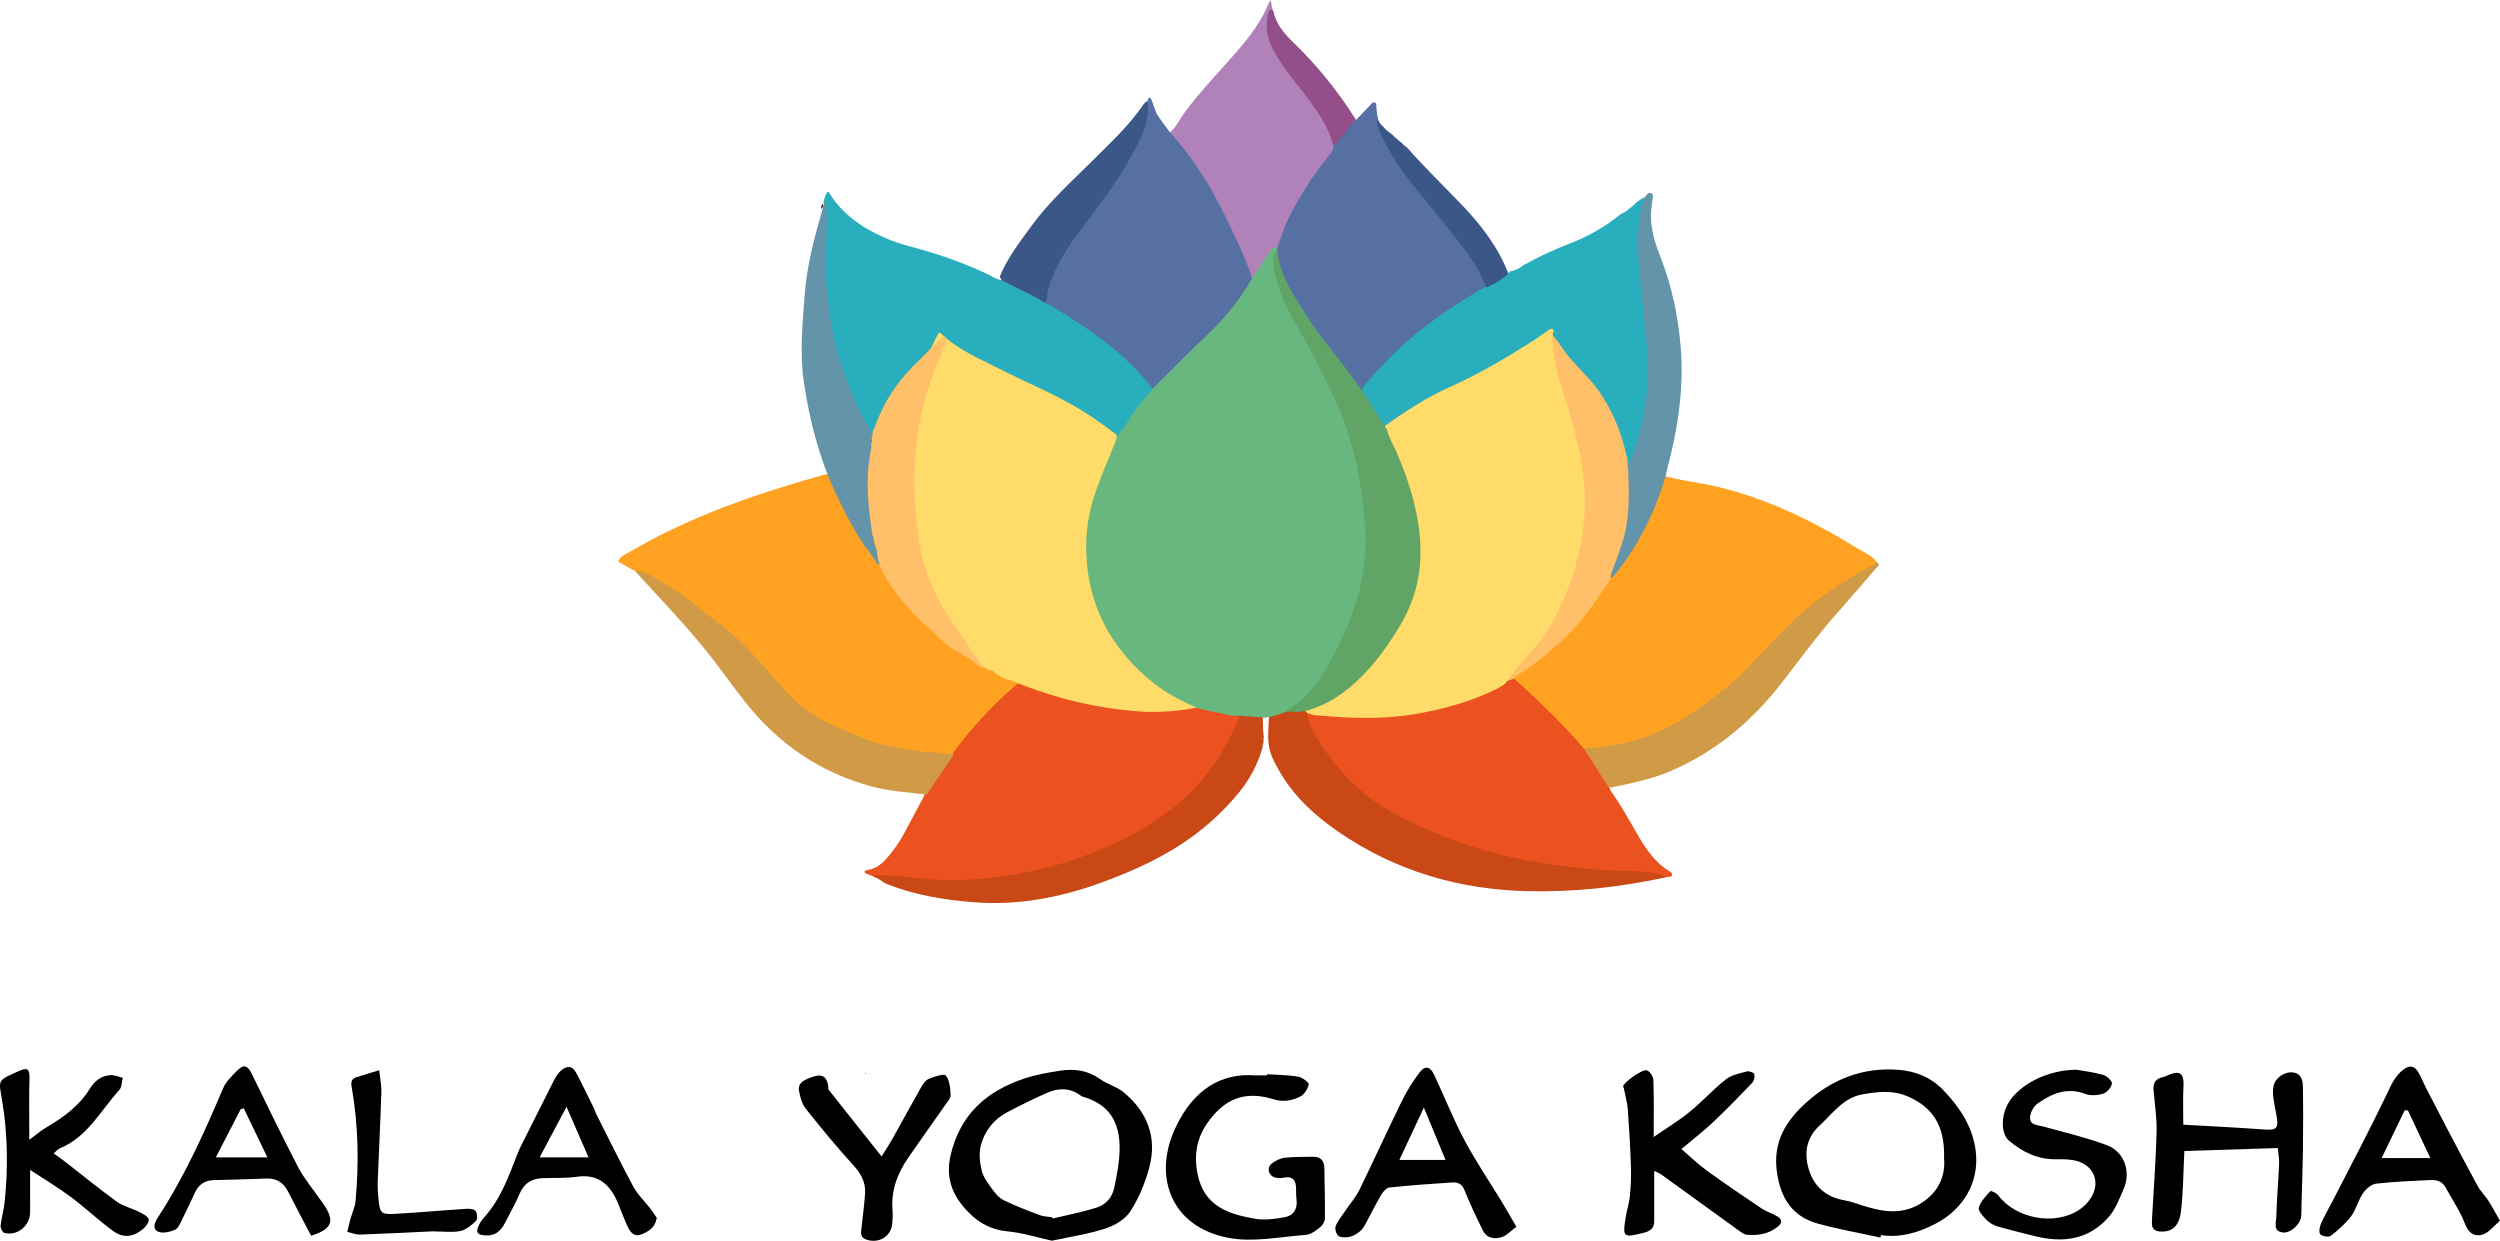 <?xml version="1.0" encoding="UTF-8"?>
<svg xmlns="http://www.w3.org/2000/svg" viewBox="0 0 424.07 210.48">
  <defs>
    <style>
      .cls-1, .cls-2, .cls-3, .cls-4, .cls-5, .cls-6, .cls-7, .cls-8, .cls-9, .cls-10, .cls-11, .cls-12, .cls-13, .cls-14, .cls-15, .cls-16, .cls-17, .cls-18 {
        stroke-width: 0px;
      }

      .cls-2 {
        fill: #60a466;
      }

      .cls-3 {
        fill: #28aebd;
      }

      .cls-4 {
        fill: #5670a3;
      }

      .cls-5 {
        fill: #a464a3;
      }

      .cls-6 {
        fill: #3a5788;
      }

      .cls-7 {
        fill: #252e1e;
      }

      .cls-8 {
        fill: #c94816;
      }

      .cls-9 {
        fill: #d09a47;
      }

      .cls-10 {
        fill: #b181ba;
      }

      .cls-11 {
        fill: #944f8b;
      }

      .cls-12 {
        fill: #6494aa;
      }

      .cls-13 {
        fill: #ffa221;
      }

      .cls-14 {
        fill: #ffdb69;
      }

      .cls-15 {
        fill: #eb521f;
      }

      .cls-16 {
        fill: #ffc069;
      }

      .cls-17 {
        fill: #e8b278;
      }

      .cls-18 {
        fill: #68b77e;
      }
    </style>
  </defs>
  <g id="Layer_1" data-name="Layer 1">
    <path class="cls-13" d="M282.52,80.77c2.67.78,5.44,1.03,8.15,1.65,8.68,1.97,16.54,5.78,24.06,10.39,1.27.78,2.74,1.33,3.68,2.6-.35.92-1.21,1.26-1.97,1.67-7.26,3.83-12.99,9.45-18.57,15.36-7.19,7.62-15.5,13.53-26.31,14.88-.94.12-1.89.14-2.83-.03-1.36-.55-2.04-1.84-2.95-2.84-2.62-2.89-5.6-5.42-8.32-8.21-.31-.31-.68-.57-.76-1.04,0-.66.47-1.01.94-1.32,6.43-4.1,11.24-9.75,15.36-16.05,3.82-4.51,6.55-9.63,8.48-15.21.23-.66.13-1.54,1.03-1.85Z"/>
    <path class="cls-13" d="M174.42,114.62c-.41.08-.84.13-1.31.13-.35,0-.67-.03-.98-.08-.05,0-.11,0-.16,0-1.15,0-2.09-.31-2.84-.82-1.73-.78-2.64-2.49-2.72-4.26-.01-.01-.03-.02-.04-.03-.07-.06-.14-.12-.21-.17-.15-.11-.3-.23-.46-.32-5.94-3.94-10.89-8.76-14.56-14.73-.62-.67-1.14-1.42-1.62-2.18-.1-.15-.2-.3-.31-.44-.22-.28-.42-.57-.61-.86-.09-.15-.19-.3-.3-.43-.27-.36-.51-.74-.76-1.11-.52-.71-.86-1.52-1.36-2.23-1.66-2.34-2.42-5.18-4.45-7.32-.63.64-1.53.64-2.33.86-11.27,3.17-22.27,6.96-32.35,12.85-.81.47-1.83.77-2.18,1.78.53.33,1.08.65,1.63.95,8.48,4.63,16.24,10.19,22.28,17.52,7.35,8.9,17.23,13.05,28.59,14.64,2.12.3,4.32.86,6.52.32.4-.17.72-.43.97-.76,3.32-4.37,7.31-8.15,11.41-11.85.3-.27.64-.54.59-1-.05,0-.09,0-.14,0-.88,0-1.64-.18-2.3-.46Z"/>
    <path class="cls-15" d="M209.98,120.6c-.51.18-1.09.28-1.73.28-.46,0-.87-.07-1.26-.16-.07,0-.14.01-.22.01-1.27,0-2.29-.39-3.06-1.02-3.53.63-7.1,1.16-10.67.87-6.13-.51-12.08-1.95-17.84-4.15-.8-.31-1.59-.83-2.53-.51-.8.71-1.63,1.39-2.41,2.12-3.35,3.17-6.42,6.59-9.08,10.36-2.19,1.84-3.63,4.17-4.54,6.85-.51.94-1.01,1.89-1.52,2.82-1.16,2.09-2.13,4.3-3.62,6.19-1.17,1.49-2.31,3.03-4.4,3.32-.2.03-.71.15-.26.58.45.19.93.32,1.37.55,4.08.42,8.16,1,12.25,1.03,11.54.1,22.42-2.64,32.55-8.21,7.66-4.22,13.48-10.17,16.93-18.3.36-.84,1.02-1.69.19-2.62-.06-.01-.11-.03-.17-.04Z"/>
    <path class="cls-15" d="M283.15,147.79c-2.47-1.56-4.03-3.87-5.45-6.34-1.43-2.5-2.85-5.01-4.51-7.37-.83-2.82-2.51-5.11-4.56-7.15-3.62-4.25-7.67-8.08-11.8-11.83-.3-.17-.58-.18-.84-.11-.8.96-2.02,1.61-3.66,1.61-.12,0-.23-.01-.35-.02-8.66,3.8-17.75,4.8-27.15,3.8-1.06-.11-2.13-.26-3.15.26-.79,1.12-.05,2.09.41,2.99,3.24,6.46,8.06,11.4,14.39,14.88,8.24,4.53,17.09,7.15,26.34,8.64,6.63,1.07,13.34.86,19.98,1.59.33.06.7.03.82-.27.15-.35-.23-.53-.48-.69Z"/>
    <path class="cls-3" d="M139.74,33.97c.24-.5.22-1.16.78-1.49,2.42,4.08,6.14,6.44,10.29,8.16,1.72.71,3.55,1.16,5.35,1.66,3.98,1.12,7.85,2.53,11.59,4.31.8.38,1.55.97,2.51.9,2.71,1.34,5.42,2.7,8.06,4.17,4.9,2.79,9.58,5.93,13.76,9.74,1.82,1.67,3.7,3.45,4.78,5.82-2.02,2.92-3.62,6.16-6.37,8.51-.56-.02-.94-.38-1.34-.71-3.65-2.96-7.62-5.38-11.8-7.48-5.31-2.68-10.72-5.2-15.47-8.9-.28-.21-.57-.29-.9-.16-4.76,4.2-9.2,8.65-11.59,14.79-.33.85-.4,2.26-1.98,1.78-.55-.39-.88-.96-1.18-1.54-4-7.94-6.27-16.33-6.8-25.27-.28-4.8.21-9.54.31-14.31Z"/>
    <path class="cls-4" d="M230.09,20.28c.78-.82,1.56-1.64,2.34-2.45.21-.21.39-.6.75-.45.42.18.25.64.3.99.44,5.04,3.36,8.86,6.37,12.61,3.35,4.18,7.07,8.07,10.19,12.44,1.22,1.71,2.71,3.36,2.82,5.64-.69,1.07-1.89,1.48-2.89,2.1-6.7,4.12-12.92,8.8-17.81,15.03-.16.2-.35.37-.58.48-.6.03-.93-.37-1.22-.79-3.66-5.39-8.25-10.12-11.4-15.89-1.32-2.42-2.46-4.84-2.73-7.6-.01-.19,0-.38.02-.56,1.53-5.45,4.62-10.07,7.91-14.59.6-.82,1.22-1.61,1.79-2.45,1.47-1.43,2.12-3.6,4.15-4.52Z"/>
    <path class="cls-4" d="M195.45,65.83c-4.09-5.19-9.28-9.1-14.85-12.55-1.12-.69-2.18-1.47-3.42-1.93-.34-2,.55-3.71,1.3-5.43,1.59-3.62,3.99-6.73,6.39-9.82,2.4-3.1,4.53-6.38,6.56-9.73,1.73-2.86,2.66-5.96,3.2-9.21.11-.61.42-.87.72-.17.39.91.58,1.92,1.14,2.76.63.93,1.31,1.82,1.98,2.72,1,.34,1.63,1.14,2.23,1.91,5.38,6.86,9.27,14.51,11.98,22.78-.87,2.56-2.57,4.61-4.35,6.52-3.61,3.85-7.42,7.51-11.17,11.23-.47.46-.88,1.12-1.72.94Z"/>
    <path class="cls-3" d="M278.53,35.77c.14-.77.51-1.54.37-2.34-.19.15-.39.28-.61.4-.22.19-.47.36-.73.5-.29.37-.65.68-1.06.95-.43.44-.97.8-1.6,1.03-2.52,2.11-5.36,3.73-8.49,4.94-2.76,1.07-5.47,2.31-8.06,3.77-.58.51-1.32.86-2.2,1.02-.61.72-1.45,1.26-2.52,1.49-.43.42-.95.77-1.57,1-.01.03-.03.06-.04.09-6.99,4.01-13.49,8.67-18.87,14.8-.86.98-1.92,1.89-2.28,3.26.49,2.63,2.03,4.6,3.87,6.37.76.03,1.31-.42,1.87-.85,3.36-2.58,7.1-4.47,10.87-6.33,5.03-2.49,9.76-5.48,14.29-8.82.33-.32.66-.31.97.02.88,1.01,1.49,2.24,2.42,3.22,4.66,4.94,8.74,10.23,10.02,17.22.07.38.25.73.55,1,.43.38.8.29,1.12-.14,1.14-2.41,1.89-4.95,2.38-7.57,1.18-6.4.57-12.77-.12-19.17-.57-5.27-1.5-10.54-.54-15.88Z"/>
    <path class="cls-10" d="M226.06,22.77c-1.25-3.08-3.17-5.73-5.23-8.29-1.83-2.27-3.58-4.59-4.66-7.31-.64-1.63-1.01-3.32-.07-4.96-.25-.55-.4-1.14-.46-1.74-.03-.15-.05-.3-.07-.46-.19.25-.37.5-.48.78-1.62,3.94-4.45,7.01-7.21,10.12-2.39,2.69-4.85,5.31-6.97,8.22-.81,1.11-1.38,2.39-2.42,3.33,3.8,4.23,6.79,8.97,9.28,14.08,1.71,3.5,3.39,6.99,4.65,10.68.87-.15,1.12-.92,1.5-1.53.81-1.32,1.72-2.57,2.76-3.72.65-1.77,1.18-3.59,2.05-5.27,1.8-3.47,3.85-6.78,6.32-9.83.5-.62,1.09-1.25,1.17-2.12.48-.7.11-1.33-.15-1.97Z"/>
    <path class="cls-8" d="M277.44,147.79c-6.12-.1-12.2-.68-18.24-1.81-8.01-1.51-15.6-4.13-22.75-8.03-5.28-2.88-9.41-6.98-12.61-12.03-1.01-1.59-1.95-3.25-2.17-5.19.15-.27.13-.52-.08-.75-1.21-.43-2.43.48-3.63-.04-.87.2-1.79.29-2.56.72,0,.36-.04.72-.11,1.07-.02.13-.04.23-.06.29,0,0,0,.02,0,.03-.03.38-.05.76-.06,1.14-.03.73-.04,1.46-.06,2.19.01.02.02.03.04.05,0,2.12,1.01,3.9,2.02,5.63,2.45,4.17,5.96,7.36,9.89,10.06,9.65,6.63,20.46,9.78,32.06,10.05,7.97.18,15.88-.69,23.69-2.4-1.72-.69-3.5-.94-5.36-.97Z"/>
    <path class="cls-8" d="M214.38,124.93c-.06-.47-.11-.93-.13-1.4-.03-.79-.05-1.59-.06-2.38-1.29-.51-2.61-.48-3.97-.07-.02.25.02.52-.07.74-2.44,5.9-5.91,11.07-10.97,15.09-4.02,3.21-8.51,5.61-13.28,7.53-7.99,3.21-16.29,4.83-24.91,4.85-4.36,0-8.65-1-13.02-.81,0,0,0,0,0,0,.16.11.31.23.45.35.52.19.97.46,1.36.79.17.08.33.16.49.25,4.74,1.95,9.78,2.76,14.85,3.17,7.53.62,14.85-.81,21.91-3.4,5.64-2.07,11.08-4.58,15.89-8.23,2.67-2.03,5.08-4.35,7.21-6.93,1.81-2.2,3.13-4.69,3.97-7.43.09-.29.07-.73.22-1.06,0-.09,0-.18,0-.27-.01-.27.01-.54.06-.8Z"/>
    <path class="cls-9" d="M161.86,127.91c-1.55,2.29-3.1,4.57-4.66,6.86-3.14-.35-6.31-.54-9.38-1.37-8.67-2.35-15.66-7.15-21.17-14.02-2.59-3.24-4.93-6.66-7.57-9.86-3.45-4.19-7.21-8.12-10.88-12.12-.17-.19-.38-.34-.34-.63,2.21.27,3.84,1.71,5.67,2.73,2.82,1.56,5.09,3.84,7.71,5.67,2.89,2.01,5.29,4.58,7.69,7.12,1.65,1.75,3.11,3.68,4.79,5.43,2.72,2.83,6.05,4.72,9.62,6.21,2.42,1.01,4.82,2.15,7.46,2.58,2.4.39,4.75,1.08,7.23,1.08,1.27,0,2.53.51,3.83.34Z"/>
    <path class="cls-9" d="M318.42,95.4c-.71.41-1.39.86-2.12,1.23-5.31,2.74-9.92,6.39-14.11,10.61-1.82,1.83-3.54,3.76-5.32,5.62-3.26,3.41-7.03,6.23-10.99,8.82-5.26,3.44-11.04,4.98-17.24,5.24,1.4,2.19,2.79,4.38,4.19,6.58.24.02.48.04.7.09.23-.15.55-.17.84-.23,3.08-.65,6.16-1.33,9.07-2.59,7.48-3.23,13.54-8.25,18.53-14.62,3.23-4.12,6.29-8.38,9.78-12.29,2.18-2.45,4.31-4.95,6.45-7.44.24-.28.85-.54.22-1.03Z"/>
    <path class="cls-12" d="M148.78,93.39c-.32-.64-.5-1.36-.56-2.09-.11-1.06.07-2.14.55-3.08-.38-3.31-.41-6.63.03-9.95-.18-.28-.32-.58-.44-.89-.39-.8-.56-1.71-.53-2.61-.02-.43.01-.87.09-1.3-2.25-3.68-3.87-7.63-5.25-11.68-1.29-3.8-1.91-7.73-2.3-11.68-.24-2.47-.68-4.97-.35-7.47.36-2.75.1-5.51.22-8.26,0-.15-.19-.32-.29-.47-.05.23-.1.46-.15.69-.13.29-.11.61-.28.89-1.39,4.82-2.68,9.65-3.04,14.68-.35,4.87-.85,9.74-.13,14.6.96,6.5,2.58,12.85,5.39,18.87,1.54,3.25,3.15,6.46,5.25,9.42.41.31.64.74.83,1.18.4.3.61.73.81,1.16.35.33.66.46.9.27-.21-.38-.35-.79-.47-1.21-.13-.34-.23-.7-.28-1.06Z"/>
    <path class="cls-12" d="M276.56,78.23c1.56-4.07,2.51-8.23,2.88-12.62.39-4.65-.35-9.14-.78-13.69-.11-1.12-.21-2.25-.31-3.38-.45-4.99-1.09-10.01.55-14.94.15-.2.29-.42.46-.6.23-.25.52-.38.83-.18.24.16.19.45.16.69-.07.69-.18,1.37-.25,2.06-.29,2.92.62,5.62,1.65,8.26,1.83,4.68,2.83,9.51,3.3,14.5.67,7.27-.4,14.33-2.26,21.31-.1.37-.17.74-.26,1.11-1.79,6.21-4.65,11.87-8.74,16.89-.15.19-.36.34-.54.51-.59-.62-.34-1.31-.07-1.94,2.24-5.14,2.88-10.52,2.5-16.07-.06-.82.14-1.5.9-1.92Z"/>
    <path class="cls-6" d="M194.64,17.14c.51,3.63-1.25,6.59-2.88,9.57-2.45,4.49-5.63,8.48-8.67,12.57-2.19,2.93-4.14,6-5.24,9.55-.26.84-.06,1.79-.66,2.52-1.9-1.3-4.05-2.13-6.07-3.21-.58-.31-1.31-.46-1.53-1.23,1.31-3.18,3.39-5.88,5.4-8.62,3.07-4.2,6.94-7.65,10.6-11.3,2.86-2.85,5.81-5.6,8.14-8.93.25-.35.46-.76.92-.91Z"/>
    <path class="cls-6" d="M247.84,34.62c-2.96-3.1-6.06-6.07-8.9-9.31-.07-.06-.12-.14-.19-.2-.02-.02-.04-.04-.06-.06-.36-.24-.69-.53-.96-.86-.13-.1-.28-.19-.4-.3-.15-.11-.29-.23-.41-.36-.26-.2-.5-.43-.72-.66-.13-.11-.28-.2-.39-.32-.4-.26-.75-.56-1.04-.93-.42-.36-.77-.78-1.03-1.27-.2.17-.14.42-.1.66.23,1.33.94,2.45,1.53,3.61,2.59,5.05,6.52,9.04,9.94,13.44,2.61,3.37,5.48,6.57,7.01,10.7,1.39-.55,2.65-1.32,3.75-2.36-1.78-4.57-4.7-8.32-8.02-11.78Z"/>
    <path class="cls-11" d="M226.15,24.74c-.69-3.1-2.53-5.61-4.35-8.12-1.3-1.79-2.81-3.44-4.04-5.27-1.58-2.36-3.2-4.76-2.84-7.82.06-.56.07-1.13.33-1.66.37-.74.52.08.78.1.45,2.22,1.93,3.84,3.46,5.33,4.03,3.92,7.52,8.24,10.49,12.98-1.37,1.4-2.27,3.2-3.82,4.46Z"/>
    <path class="cls-7" d="M139.59,34.58c.08.34.06.65-.26.87-.05-.33-.06-.65.26-.87Z"/>
    <path class="cls-5" d="M146.95,182.08s-.09.09-.13.09c-.04,0-.07-.07-.11-.11.04-.03.09-.09.13-.09.04,0,.07.07.11.11Z"/>
    <polygon class="cls-17" points="308.29 135.18 308.24 135.05 308.36 135.06 308.29 135.18"/>
    <path class="cls-16" d="M276.21,79.94c-.09-.37-.15-.75-.15-1.13,0-.35,0-.7,0-1.05-.11-.22-.15-.48-.22-.74-.88-3.78-2.28-7.32-4.52-10.53-1.56-2.24-3.6-4.05-5.34-6.13-1.01-1.21-1.68-2.68-2.9-3.71-.42.17-.65.51-.81.92-.3,1.13-.16,2.25-.01,3.38.66,4.98,2.67,9.61,3.85,14.45,2.37,9.69,1.1,18.9-3.06,27.86-1.71,3.67-4.39,6.61-6.82,9.75-.62.81-1.65,1.47-1.25,2.76.62-.23,1.23-.46,1.85-.68.37-.55.97-.79,1.49-1.14,3.21-2.14,6.12-4.65,8.75-7.46,2.37-2.54,4.22-5.48,6.17-8.34-.09-.59.15-1.1.36-1.63.54-1.4,1.05-2.82,1.52-4.24,1.3-3.95,1.25-8.04,1.07-12.11,0-.08.01-.15.01-.23Z"/>
    <path class="cls-14" d="M158.94,57.05c.15-.3.25-.91.74-.43,2.73,2.64,6.25,4.12,9.6,5.82,4.59,2.33,9.38,4.3,13.81,6.93,2.18,1.3,4.2,2.81,6.22,4.3.73,1.36-.32,2.41-.78,3.51-1.46,3.49-3.01,6.93-3.63,10.7-1.98,11.99,3.88,22.21,13.62,28.21,1.5.92,3.05,1.74,4.74,2.34.63.22,1.47.34,1.59,1.21-3.99.97-8.08,1.32-12.15,1-6.52-.51-12.84-2-18.93-4.31-.67-.25-1.33-.53-2-.8-1.32-.4-2.62-.84-3.55-1.91-.4.28-.61-.11-.9-.23-.45-.21-.8-.54-1.2-.83-.14-.07-.26-.15-.39-.24-.12-.08-.23-.18-.34-.28-.05-.05-.1-.1-.15-.14-.1-.09-.2-.19-.29-.29-.05-.05-.09-.09-.14-.14-.1-.09-.19-.18-.28-.27-.05-.04-.09-.09-.14-.14-.1-.09-.19-.18-.28-.27-.05-.04-.09-.09-.14-.14-.1-.09-.2-.18-.3-.28-.05-.05-.1-.1-.15-.15-.11-.1-.2-.21-.3-.32-.1-.12-.19-.24-.28-.37-.3-.42-.71-.74-1.07-1.12-5.97-7.34-9.14-15.54-9.01-24.9.08-6.11.58-12.13,2.38-18.01.9-2.95,2.35-5.71,3.69-8.49Z"/>
    <path class="cls-16" d="M165.64,111.5c-.44-.43-.79-.93-1.04-1.49-.29-.26-.41-.65-.67-.94-.35-.52-.68-1.05-1.05-1.56-3.27-4.56-5.97-9.46-6.86-15.02-1.76-10.96-1.12-21.73,3.47-32.04.48-1.07,1.15-2.13.93-3.4-1.84.95-3,2.65-4.46,4.01-3.41,3.18-6,6.93-7.56,11.35-.08.23-.18.42-.32.59-.02.44-.1.88-.22,1.3.07.46.05.94-.04,1.45-.28,1.59-.55,3.19-.61,4.83-.14,3.46.27,6.87.79,10.28.36.31.04.83.37,1.14,0,.12.01.25.01.37.23.2.14.55.36.76,0,.25.02.5.03.75.1.94.43,1.81.76,2.68,2.22,4.59,5.84,8.02,9.54,11.37,1.11,1.01,2.19,2.09,3.61,2.71.23.04.38.18.49.37h-.02c.81.43,1.65.83,2.28,1.55l-.02-.03c.19.05.3.21.44.32h.02c.19.25.53.16.73.37.07.08.16.11.27.1.18-.01.3-.04.39-.08-.7-.43-1.23-1.04-1.59-1.74Z"/>
    <path class="cls-18" d="M231.91,87.15c-.92-10.63-4.72-20.22-9.93-29.36-1.6-2.81-3.31-5.58-4.37-8.66-.76-2.21-1.49-4.46-.98-6.87,0-.1.01-.2.02-.3-.78-.11-1.11.49-1.46,1-.95,1.42-1.87,2.85-2.8,4.28-1.95,3.35-4.3,6.37-7.1,9.05-3.33,3.19-6.57,6.46-9.85,9.7-.58.97-1.45,1.69-2.15,2.57-1.39,1.75-2.33,3.83-3.9,5.44.05.6-.26,1.1-.47,1.63-1.05,2.59-2.14,5.15-3.07,7.79-1.58,4.49-1.96,9.14-1.3,13.73,1.09,7.54,4.92,13.65,10.79,18.45,2.34,1.92,4.98,3.29,7.72,4.49.39.05.74.16,1.07.29.35.05.69.13.99.24.58.03,1.15.13,1.72.33.51.05.98.18,1.39.35.04,0,.08,0,.12.01.07,0,.14.01.22.02.54.07,1.09.09,1.64.08l4.55.34c1.15-.31,2.33-.49,3.4-1.05,1.82-.1,3.04-1.3,4.03-2.56,7.13-9.08,10.73-19.29,9.71-31Z"/>
    <path class="cls-14" d="M268.19,78c-.67-3.49-1.58-6.9-2.67-10.28-1.16-3.61-2.35-7.24-2.11-11.12.19-.45.33-.87-.44-.82-1.07.74-2.11,1.53-3.21,2.22-4.48,2.8-9,5.52-13.86,7.66-3.89,1.72-7.42,4.08-10.89,6.51-.49.74.02,1.37.29,1.99,1.32,2.95,2.59,5.92,3.52,9.02,2.59,8.65,2.22,16.89-3.2,24.57-3.65,5.16-7.76,9.74-13.86,12.16-.28.11-.55.24-.75.47.31.18.58.4.83.64.38.06.73.17,1.05.3.38.02.77.04,1.15.07,5.75.54,11.49.64,17.19-.47,4.51-.88,8.88-2.13,12.98-4.23.22-.14.42-.32.68-.39.02,0,.05-.01.07-.02.17-.18.35-.35.55-.5.09-.31.34-.54.54-.8,1.19-1.46,2.29-2.99,3.57-4.36,3.02-3.25,4.99-7.08,6.49-11.16,2.57-6.97,3.48-14.1,2.06-21.45Z"/>
    <path class="cls-2" d="M240.94,92.46c-.26-5.45-1.83-10.58-3.96-15.57-.57-1.33-1.36-2.57-1.72-4-1.28-2.04-2.56-4.07-3.85-6.11-1-1.38-1.98-2.76-2.99-4.12-2.22-2.99-4.7-5.78-6.67-8.95-2.22-3.58-4.76-7.03-5.12-11.46-.7.93-.73,1.95-.56,3.06.55,3.58,2.05,6.79,3.85,9.85,2.48,4.21,4.65,8.58,6.71,13.01.88,1.89,1.62,3.84,2.23,5.85,1.27,4.26,2.08,8.62,2.51,13.02.32,3.27.4,6.59-.12,9.87-.85,5.39-2.91,10.36-5.5,15.11-1.86,3.41-4.08,6.57-7.58,8.55.01.04.03.08.04.12.15-.01.3-.02.45-.02.34,0,.67.03.97.09.07,0,.13-.01.21-.01.12,0,.24.01.36.02.47-.08.94-.15,1.41-.22,3.18-.86,5.89-2.56,8.3-4.77,3.11-2.85,5.55-6.24,7.69-9.86,2.44-4.14,3.56-8.66,3.33-13.46Z"/>
  </g>
  <g id="Layer_2" data-name="Layer 2">
    <path class="cls-1" d="M318.98,209.93c-3.55-.78-7.15-1.41-10.65-2.38-4.33-1.2-6.33-4.35-6.93-8.87-.67-5.01,1.56-8.56,4.96-11.63,4.42-4,9.62-6.04,15.66-5.58,2.98.23,5.53,1.27,7.66,3.49,2.79,2.92,4.93,6.16,5.45,10.21.68,5.4-2.11,9.95-6.78,12.39-2.88,1.51-5.95,2.44-9.29,1.95-.03.14-.05.28-.08.42ZM329.77,196.34c.12-5.27-1.81-8.46-6.13-10.34-2.59-1.13-5.08-.82-7.65-.38-3.28.55-5.05,3.19-7.28,5.24-2.44,2.24-2.73,4.96-1.8,7.77.91,2.73,2.96,4.47,5.93,4.97,1.08.18,2.12.58,3.16.91,3.3,1.04,6.56,1.62,9.77-.35,3.22-1.98,4.28-4.91,3.99-7.82Z"/>
    <path class="cls-1" d="M178.4,210.45c-2.58-.57-5.03-1.35-7.53-1.58-2.49-.23-4.51-1.24-6.2-2.85-2.84-2.71-4.4-5.85-3.42-10.06,1.61-6.96,6.14-10.91,12.59-13.04,1.93-.64,3.97-.99,5.99-1.3,2.41-.37,4.71-.07,6.8,1.44,1.2.86,2.76,1.24,3.89,2.16,4.09,3.34,5.81,7.69,4.42,12.86-.7,2.59-1.77,5.18-3.21,7.41-.87,1.35-2.67,2.41-4.27,2.92-2.92.94-6.01,1.39-9.05,2.05ZM178.47,206.47c.03.08.05.15.08.23,2.46-.59,4.95-1.08,7.37-1.82,1.6-.49,2.72-1.68,3.09-3.4.23-1.08.44-2.16.61-3.25.78-5.13.43-10.31-5.83-12.16-.21-.06-.41-.17-.59-.3-1.82-1.32-3.76-1.21-5.67-.36-2.27,1.01-4.51,2.11-6.7,3.27-2.27,1.19-3.79,3.16-4.44,5.56-.36,1.34-.2,2.93.13,4.31.27,1.13,1.07,2.18,1.78,3.15.53.74,1.2,1.52,1.99,1.9,1.97.96,4.02,1.75,6.07,2.52.66.25,1.41.25,2.12.36Z"/>
    <path class="cls-1" d="M280.6,198.64c0,3.11,0,5.82,0,8.52,0,1.22-.7,1.69-1.82,1.97-3.45.84-3.58.77-3.01-2.71.2-1.2.6-2.37.71-3.58.16-1.68.23-3.38.17-5.06-.11-3.2-.29-6.39-.53-9.58-.09-1.2-.44-2.39-.67-3.58-.02-.11-.1-.2-.12-.31-.1-.52,3.07-2.93,4-2.75.48.09,1.11,1.04,1.13,1.62.11,3.14.05,6.28.05,9.69,2.19-1.52,4.27-2.77,6.13-4.29,2.12-1.73,3.97-3.8,6.12-5.49.96-.76,2.35-1.01,3.59-1.35.37-.1,1.17.21,1.23.46.11.44-.04,1.14-.35,1.47-2.13,2.23-4.28,4.45-6.52,6.57-1.64,1.55-3.44,2.94-5.49,4.67,1.46,1.25,2.82,2.58,4.35,3.69,3.04,2.2,6.15,4.31,9.26,6.4.77.52,1.69.79,2.51,1.25.93.52,1.13,1.13.15,1.89-1.55,1.21-3.31,1.46-5.17,1.31-.35-.03-.72-.26-1.03-.47-4.52-3.26-9.02-6.53-13.54-9.79-.21-.15-.47-.23-1.16-.57Z"/>
    <path class="cls-1" d="M214.93,182.22c1.77.12,3.56.12,5.3.42.68.11,1.84,1,1.77,1.31-.17.78-.77,1.73-1.47,2.07-1.37.68-2.86.96-4.49.45-3.69-1.14-6.98-.76-9.85,2.31-2.82,3.01-3.85,6.24-3.06,10.32,1.08,5.51,5.25,6.86,9.8,7.64,1.62.28,3.39.02,5.04-.28,1.39-.25,2.12-1.31,1.97-2.83-.06-.61-.11-1.22-.09-1.83.04-1.61-.56-2.39-2.28-2.01-.42.09-.9.05-1.32-.07-1.1-.33-1.43-1.63-.54-2.34.62-.49,1.44-.9,2.21-.99,1.59-.18,3.21-.14,4.82-.17,1.33-.02,1.89.71,1.91,1.97.04,2.81.12,5.63.09,8.44,0,.52-.37,1.19-.78,1.52-.72.57-1.59,1.26-2.44,1.32-4.39.32-8.96,1.31-13.16.5-9.68-1.86-12.74-10.26-9.12-18.34,2.38-5.31,6.52-9.62,13.36-9.23.77.04,1.55,0,2.33,0,0-.07,0-.13,0-.2Z"/>
    <path class="cls-1" d="M386.37,194.74c-5.52.17-10.85.34-15.84.5-.19,3.64-.18,7.01-.59,10.33-.31,2.44-1.51,3.35-3.22,3.34-1.14,0-1.81-.4-1.69-1.66.03-.28.01-.55.03-.83.27-4.8.63-9.59.76-14.39.06-2.31-.29-4.63-.51-6.94-.13-1.29.25-2.13,1.62-2.39.37-.07.72-.29,1.08-.43,1.85-.73,2.49-.09,2.37,2.04-.12,2.19-.03,4.38-.03,6.47,4.68.27,9.15.47,13.61.81,2.2.17,2.62-.17,2.2-2.35-.21-1.09-.43-2.18-.56-3.27-.07-.6-.05-1.23.07-1.81.29-1.34,1.89-2.43,3.3-2.24,1.45.19,1.65,1.4,1.67,2.5.06,3.66.04,7.32,0,10.98-.04,2.93-.16,5.87-.24,8.8-.02.72.01,1.45-.06,2.16-.13,1.32-1.84,2.87-3.12,2.7-1.73-.22-1.11-1.7-1.09-2.65.07-2.99.34-5.97.47-8.96.04-.86-.13-1.72-.22-2.71Z"/>
    <path class="cls-1" d="M424.07,207.05c-.93.82-1.64,1.74-2.57,2.21-1.03.52-2.24.35-2.93-.78-.48-.79-.73-1.73-1.17-2.55-.82-1.53-1.73-3.01-2.58-4.53-.6-1.09-1.59-1.29-2.69-1.23-3.04.17-6.09.26-9.11.62-.81.1-1.72.92-2.22,1.66-.8,1.18-1.12,2.69-1.96,3.82-.96,1.28-2.21,2.37-3.47,3.36-.35.27-1.46.1-1.79-.27-.28-.32-.11-1.25.13-1.8.55-1.27,1.26-2.46,1.89-3.69,3.1-6.05,6.29-12.05,9.23-18.18.77-1.61,1.39-3.16,2.87-4.27,1.07-.8,1.86-.61,2.48.41.57.94.96,1.99,1.47,2.97,1.11,2.16,2.22,4.3,3.35,6.45,1.75,3.31,3.48,6.64,5.27,9.92.47.86,1.21,1.57,1.75,2.39.65,1,1.21,2.06,2.04,3.49ZM403.99,196.44h8.26c-1.3-2.76-2.54-5.41-3.79-8.06-.18-.02-.37-.03-.55-.05-1.28,2.65-2.56,5.3-3.92,8.11Z"/>
    <path class="cls-1" d="M5.11,198.41c0,2.76-.02,4.94,0,7.13.03,2.34-2.11,4.17-4.38,3.6-.31-.08-.67-.83-.63-1.23.14-1.32.54-2.61.68-3.92.61-5.75.53-11.49-.4-17.22-.6-3.68-1.02-3.39,3.03-5.18,1.29-.57,1.62-.14,1.59,1.25-.09,3.4-.03,6.8-.03,10.5,1.11-.81,2.04-1.61,3.09-2.23,2.81-1.65,5.42-3.58,7.13-6.36.89-1.44,1.95-2.24,3.5-2.37.7-.06,1.43.28,2.14.44-.18.7-.15,1.6-.59,2.07-3.17,3.48-5.37,7.95-10.07,9.89-.38.15-.66.53-1.06.87.81.59,1.52,1.09,2.2,1.62,2.84,2.2,5.61,4.48,8.52,6.58,1.08.78,2.49,1.08,3.7,1.69.64.32,1.48.71,1.69,1.27.15.4-.48,1.29-.98,1.69-1.79,1.41-3.36,1.56-5.17.23-2.44-1.8-4.65-3.9-7.08-5.71-2.1-1.56-4.36-2.91-6.91-4.59Z"/>
    <path class="cls-1" d="M352.27,181.46c.92.17,2.74.39,4.49.87.62.17,1.54,1.04,1.48,1.47-.1.65-.83,1.51-1.47,1.71-.94.3-2.15.39-3.04.05-3.1-1.18-5.68-.07-8.09,1.62-.68.48-1.27,1.58-1.29,2.41-.04,1.28,1.27,1.23,2.22,1.49,3.62,1,7.29,1.87,10.8,3.17,2.96,1.09,4.14,4.48,2.88,7.38-.71,1.66-1.38,3.45-2.53,4.78-3.38,3.88-7.78,4.48-12.57,3.27-2.12-.54-4.25-1.04-6.35-1.66-.67-.2-1.36-.6-1.84-1.1-.58-.6-1.46-1.55-1.3-2.09.3-1.04,1.2-1.93,1.96-2.78.09-.1,1.01.29,1.28.65,2.98,4.01,9.57,5.27,13.74,2.55.64-.42,1.23-.96,1.7-1.57,2.28-2.96.89-6.36-2.83-6.91-.87-.13-1.77-.15-2.66-.13-3.12.08-5.71-1.18-8.03-3.12-1.6-1.34-1.4-4.92.36-7.17,2.2-2.81,6.49-4.86,11.09-4.9Z"/>
    <path class="cls-1" d="M257.23,208.09c-.94.7-1.59,1.44-2.4,1.72-1.28.45-2.62.27-3.3-1.11-1.12-2.25-2.2-4.53-3.13-6.86-.43-1.07-1.17-1.32-2.07-1.26-3.54.22-7.08.48-10.61.85-.51.05-1.1.68-1.4,1.19-1.01,1.72-1.87,3.52-2.84,5.26-.85,1.52-2.77,2.4-4.33,1.85-.38-.13-.77-1.21-.61-1.66.32-.91,1-1.71,1.55-2.53.83-1.24,1.85-2.39,2.5-3.71,2.42-4.92,4.67-9.91,7.09-14.83.87-1.77,1.9-3.5,3.1-5.06.95-1.25,1.82-1.06,2.5.39,1.74,3.69,3.24,7.51,5.15,11.1,1.92,3.6,4.23,7,6.35,10.49.76,1.26,1.49,2.54,2.44,4.18ZM245.2,196.76c-1.2-2.91-2.38-5.77-3.67-8.89-1.49,3.19-2.81,6.01-4.16,8.89h7.83Z"/>
    <path class="cls-1" d="M111.4,206.63c-.3,1.66-1.41,2.28-2.61,2.76-1.03.41-1.72-.15-2.17-1.01-.38-.73-.67-1.52-.99-2.28-.34-.82-.63-1.65-1-2.46-1.33-2.88-3.33-4.53-6.75-4.03-1.91.28-3.88.16-5.81.24-1.81.07-3.13.79-3.89,2.56-.74,1.73-1.68,3.37-2.53,5.05-.71,1.38-1.69,2.23-3.4,2.1-1.24-.09-1.6-.49-1.06-1.64.23-.5.54-.98.91-1.39,2.87-3.16,4.22-7.1,5.74-10.96.14-.36.3-.72.47-1.06,1.88-3.75,3.76-7.51,5.66-11.25.3-.58.66-1.18,1.14-1.61.92-.84,1.93-.99,2.6.29,1.06,2,2.04,4.04,3.04,6.06.15.3.22.63.37.93,2.09,4.14,4.13,8.31,6.33,12.39.72,1.34,1.9,2.44,2.85,3.66.43.56.8,1.16,1.13,1.64ZM96.1,187.74c-1.55,2.92-2.98,5.62-4.56,8.58h8.29c-1.22-2.8-2.43-5.6-3.73-8.58Z"/>
    <path class="cls-1" d="M52.77,209.6c-1.32-2.52-2.63-4.95-3.87-7.42-.81-1.62-2.03-2.36-3.85-2.27-2.93.14-5.87.19-8.8.27-1.48.04-2.52.73-3.15,2.05-.71,1.5-1.39,3.02-2.14,4.5-.35.68-.69,1.61-1.28,1.87-.86.39-2.14.67-2.89.31-1.05-.51-.47-1.68.04-2.47,4.48-6.88,7.83-14.33,11.03-21.86.46-1.08,1.4-1.99,2.24-2.85,1.26-1.28,1.88-1.08,2.67.54,2.56,5.25,5.09,10.53,7.8,15.71,1.04,1.99,2.54,3.75,3.83,5.61.06.09.15.17.21.26,2.07,2.96,2.18,4.52-1.83,5.76ZM41.35,188c-.18.05-.35.11-.53.16-1.35,2.61-2.7,5.23-4.21,8.17h8.75c-1.35-2.81-2.68-5.57-4.01-8.33Z"/>
    <path class="cls-1" d="M149.54,196.18c.83-1.34,1.4-2.21,1.91-3.12,1.57-2.8,3.09-5.63,4.68-8.42.35-.61.79-1.35,1.37-1.61.94-.41,2.63-.96,2.94-.58.65.8.76,2.16.81,3.29.02.56-.55,1.18-.93,1.72-2.06,2.95-4.15,5.88-6.2,8.83-1.88,2.71-3.01,5.66-2.72,9.04.06.71.02,1.44-.04,2.16-.18,2.23-2.24,3.49-4.38,2.79-1.14-.38-.93-1.21-.84-2.03.2-1.93.47-3.85.6-5.78.12-1.86-.64-3.33-1.93-4.75-2.83-3.1-5.51-6.35-8.12-9.64-.65-.81-.96-1.98-1.15-3.04-.2-1.11.47-1.64,1.59-2.11,2.11-.9,3.26-.67,3.39,1.81,0,.05.04.1.07.15,2.9,3.65,5.79,7.3,8.96,11.29Z"/>
    <path class="cls-1" d="M73.62,208.86c-4.05.19-8.31.41-12.56.56-.71.02-1.44-.3-2.15-.46.17-.71.32-1.42.51-2.12.29-1.04.8-2.06.89-3.11.6-6.48.47-12.95-.66-19.36-.16-.91.03-1.39.83-1.65,1.27-.42,2.56-.79,3.84-1.18.13,1.26.41,2.53.37,3.79-.16,5.03-.43,10.06-.62,15.09-.04,1.05.05,2.1.15,3.15.21,2.15.46,2.46,2.65,2.34,4.12-.22,8.24-.61,12.36-.87.5-.03,1.27.08,1.47.41.26.42.33,1.37.05,1.64-.75.72-1.67,1.51-2.64,1.72-1.38.29-2.86.07-4.5.07Z"/>
  </g>
</svg>